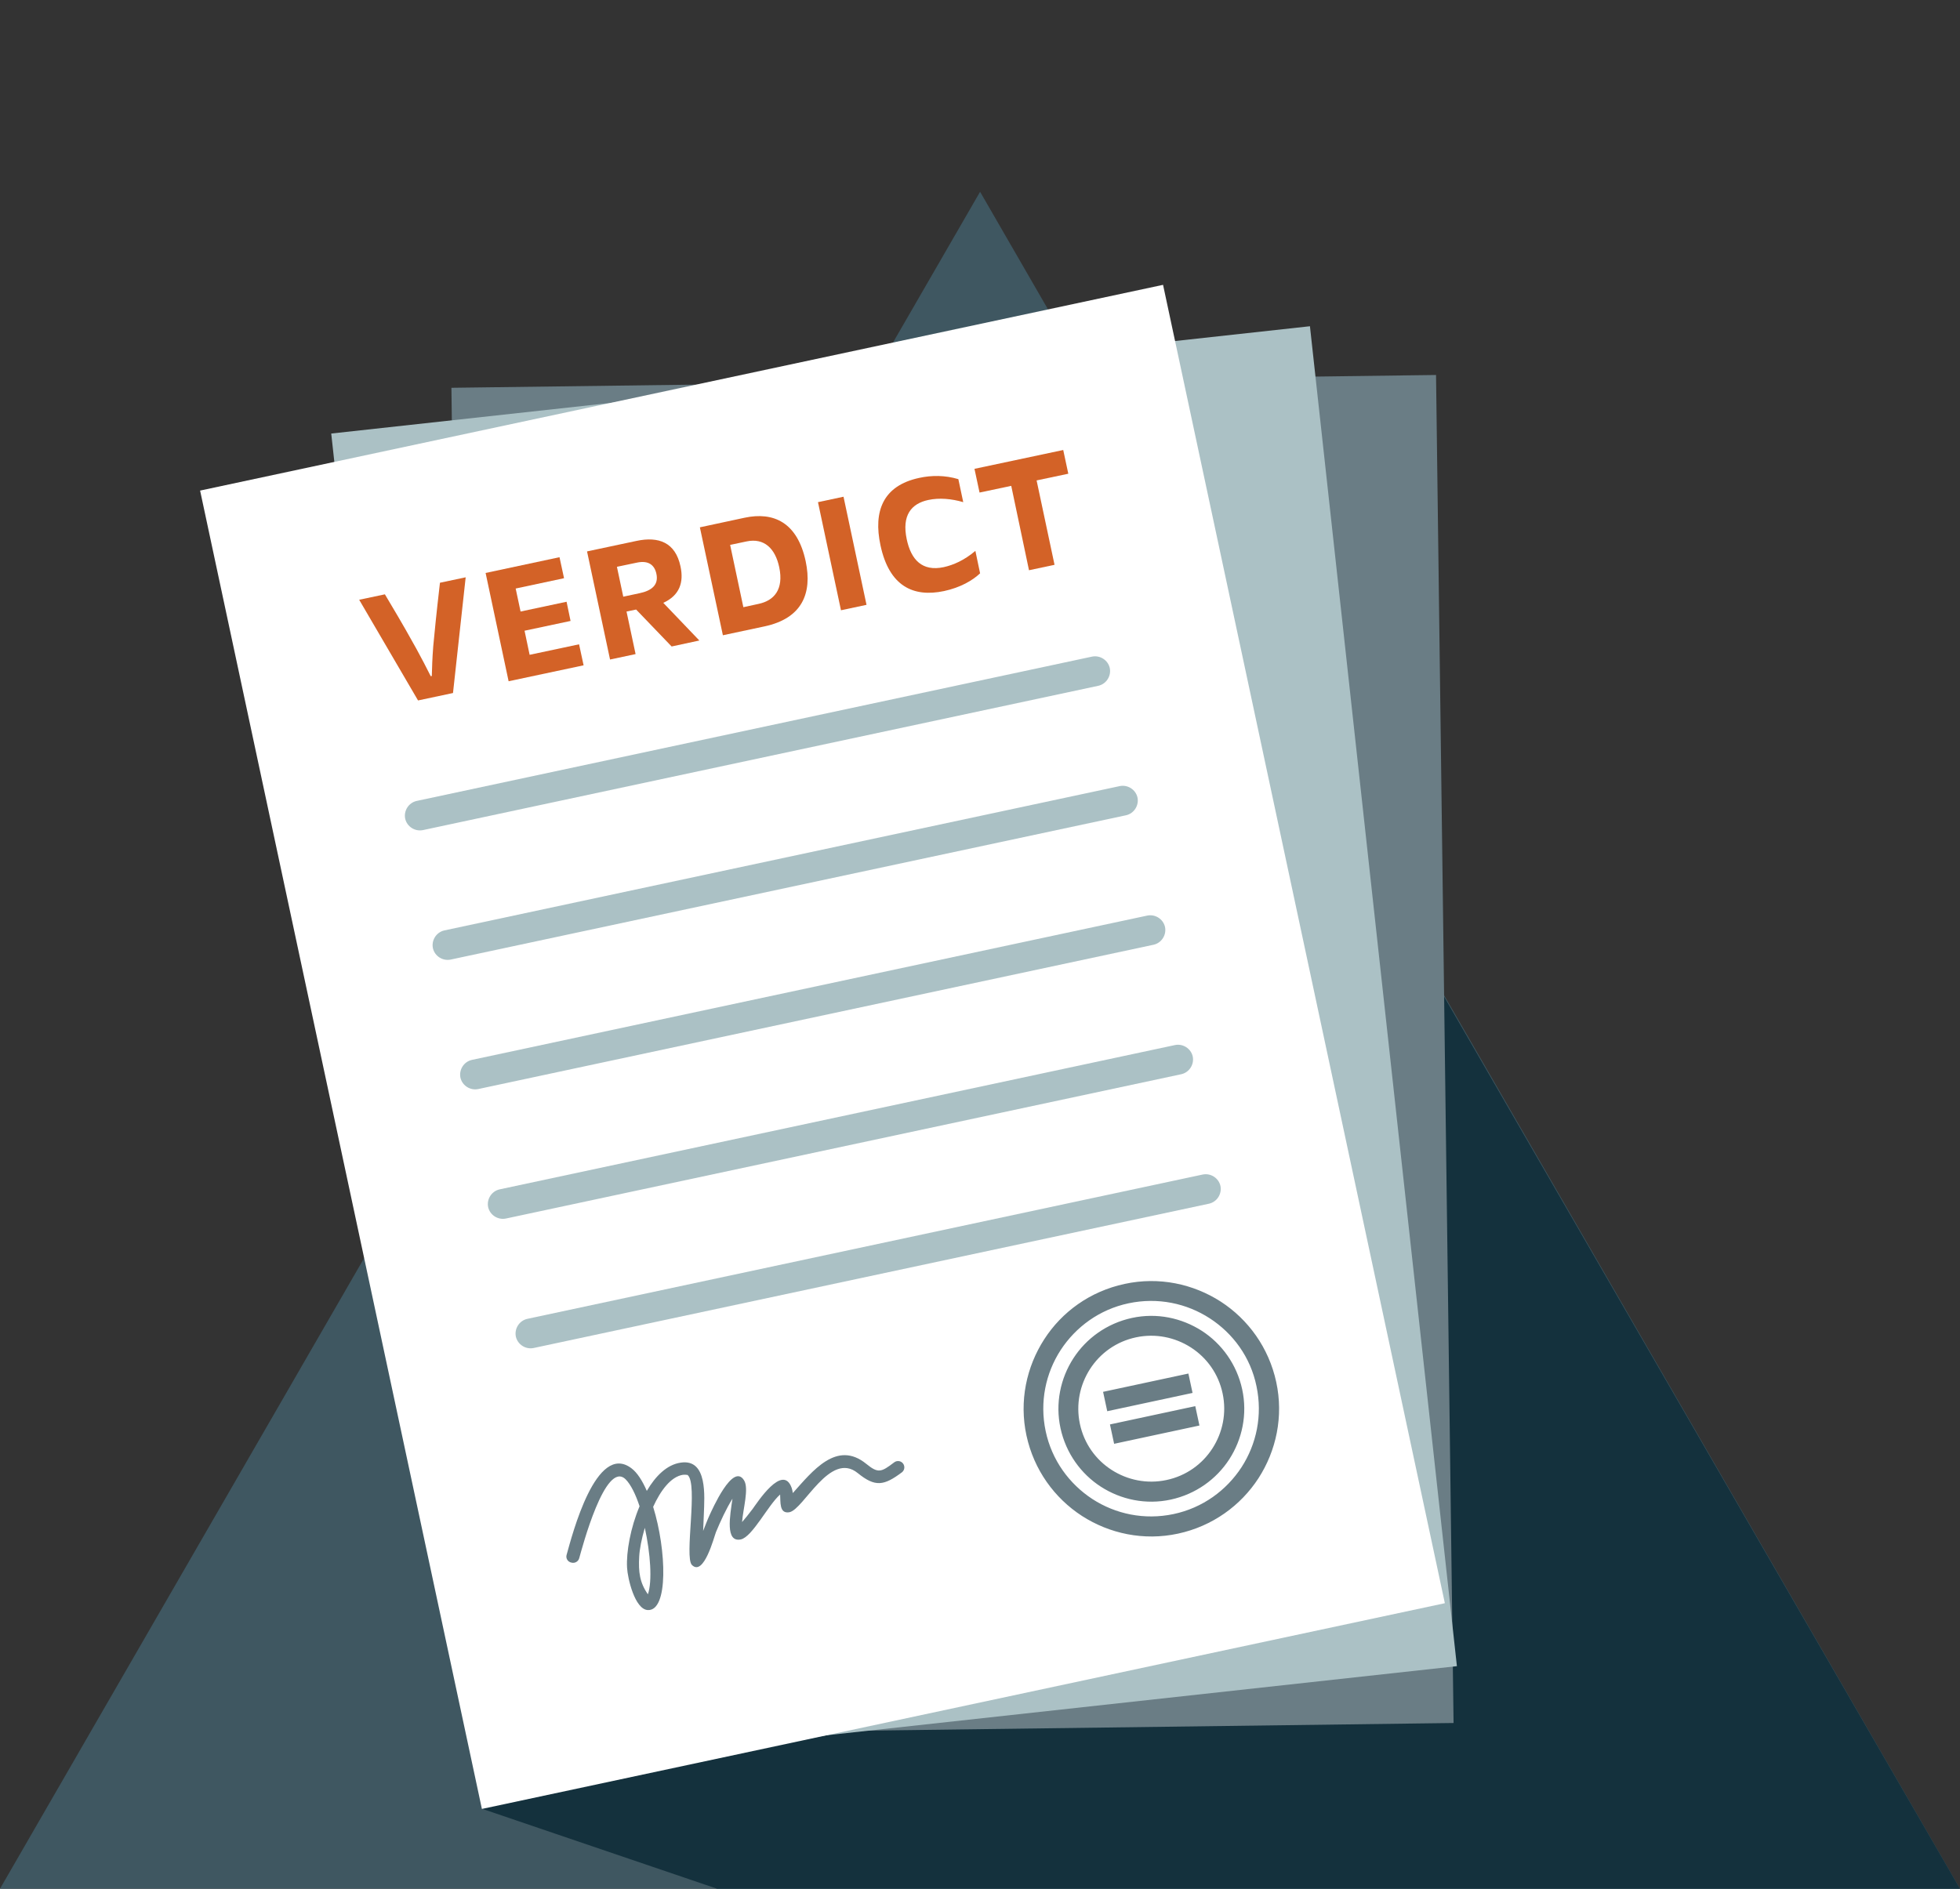 <?xml version="1.0" encoding="utf-8"?>
<!-- Generator: Adobe Illustrator 28.2.0, SVG Export Plug-In . SVG Version: 6.00 Build 0)  -->
<svg version="1.1" id="Layer_1" xmlns="http://www.w3.org/2000/svg" xmlns:xlink="http://www.w3.org/1999/xlink" x="0px" y="0px"
	 viewBox="0 0 108.21 104.3" style="enable-background:new 0 0 108.21 104.3;" xml:space="preserve">
<rect x="0" y="0" width="108.21" height="104.3" fill="#333333" stroke="none"/>
<style type="text/css">
	.st0{fill:#3F5761;}
	.st1{fill-rule:evenodd;clip-rule:evenodd;fill:#14313D;}
	.st2{fill:#ABC1C5;}
	.st3{fill:#6A7D85;}
	.st4{fill:#93AFB2;}
	.st5{fill:#EBF0F1;}
	.st6{fill:#D36227;}
	.st7{fill:#5A6A70;}
	.st8{fill:#EDB48E;}
	.st9{fill:#B7806A;}
	.st10{fill:#FFFFFF;}
	.st11{fill:#914020;}
	.st12{fill:none;}
	.st13{fill-rule:evenodd;clip-rule:evenodd;fill:#6A7D85;}
	.st14{fill-rule:evenodd;clip-rule:evenodd;fill:#ABC1C5;}
	.st15{fill-rule:evenodd;clip-rule:evenodd;fill:#FFFFFF;}
	.st16{fill-rule:evenodd;clip-rule:evenodd;fill:#D36227;}
	.st17{fill-rule:evenodd;clip-rule:evenodd;fill:#914020;}
	.st18{fill-rule:evenodd;clip-rule:evenodd;fill:#5A6A70;}
	.st19{fill:#DC8152;}
	.st20{fill-rule:evenodd;clip-rule:evenodd;fill:#DC8152;}
	.st21{fill-rule:evenodd;clip-rule:evenodd;fill:#C5D1D3;enable-background:new    ;}
	.st22{fill:#FFFFFF;enable-background:new    ;}
	.st23{fill-rule:evenodd;clip-rule:evenodd;fill:#EBF0F1;}
	.st24{fill-rule:evenodd;clip-rule:evenodd;fill:#ABC1C5;enable-background:new    ;}
</style>
<g>
	<polygon class="st0" points="54.11,10.59 81.16,57.44 108.21,104.3 54.11,104.3 0,104.3 27.05,57.44 	"/>
	<polygon class="st1" points="108.21,104.3 39.59,104.3 26.6,99.88 77.04,50.39 	"/>
	<g>
		
			<rect x="25.43" y="21.03" transform="matrix(1 -0.013 0.013 1 -0.781 0.715)" class="st13" width="54.36" height="74.44"/>
		
			<rect x="22.17" y="20.77" transform="matrix(0.994 -0.109 0.109 0.994 -6.014 5.712)" class="st14" width="54.36" height="74.44"/>
		
			<rect x="18.22" y="20.59" transform="matrix(0.978 -0.209 0.209 0.978 -11.075 10.762)" class="st15" width="54.36" height="74.44"/>
		<g>
			<path class="st14" d="M24.88,52.99c-0.44,0.09-0.88-0.19-0.98-0.63c-0.09-0.44,0.19-0.88,0.63-0.98l37.29-7.97
				c0.44-0.09,0.88,0.19,0.98,0.63c0.09,0.44-0.19,0.88-0.63,0.98L24.88,52.99L24.88,52.99z"/>
			<path class="st14" d="M23.35,45.84c-0.44,0.09-0.88-0.19-0.98-0.63c-0.09-0.44,0.19-0.88,0.63-0.98l37.29-7.97
				c0.44-0.09,0.88,0.19,0.98,0.63c0.09,0.44-0.19,0.88-0.63,0.98L23.35,45.84L23.35,45.84z"/>
			<path class="st14" d="M26.4,60.14c-0.44,0.09-0.88-0.19-0.98-0.63c-0.09-0.44,0.19-0.88,0.63-0.98l37.29-7.97
				c0.44-0.09,0.88,0.19,0.98,0.63c0.09,0.44-0.19,0.88-0.63,0.98L26.4,60.14L26.4,60.14z"/>
			<path class="st14" d="M27.93,67.29c-0.44,0.09-0.88-0.19-0.98-0.63c-0.09-0.44,0.19-0.88,0.63-0.98l37.29-7.97
				c0.44-0.09,0.88,0.19,0.98,0.63c0.09,0.44-0.19,0.88-0.63,0.98L27.93,67.29L27.93,67.29z"/>
			<path class="st14" d="M29.46,74.44c-0.44,0.09-0.88-0.19-0.98-0.63c-0.09-0.44,0.19-0.88,0.63-0.98l37.29-7.97
				c0.44-0.09,0.88,0.19,0.98,0.63c0.09,0.44-0.19,0.88-0.63,0.98L29.46,74.44z"/>
		</g>
		<path class="st13" d="M31.28,85.87c0.31-1.11,1.63-6.26,3.58-4.79c0.32,0.24,0.6,0.68,0.85,1.25c0.48-0.82,1.11-1.45,1.87-1.56
			c1.5-0.23,1.31,1.89,1.28,2.82c-0.01,0.31-0.03,0.63-0.04,0.95c0.12-0.3,0.23-0.6,0.35-0.86c0.13-0.27,1.29-2.95,1.91-1.93
			c0.28,0.45-0.06,1.58-0.11,2.3c0.18-0.21,0.34-0.4,0.58-0.72c0.25-0.34,1.67-2.55,2.16-1.16c0.03,0.09,0.05,0.19,0.06,0.28
			c1.08-1.2,2.42-2.95,4.06-1.61c0.66,0.54,0.83,0.45,1.53-0.08c0.15-0.12,0.37-0.1,0.49,0.05c0.12,0.15,0.1,0.37-0.05,0.49
			c-1,0.75-1.48,0.83-2.44,0.05c-1.54-1.26-3,2.04-3.79,2.16c-0.56,0.09-0.47-0.59-0.5-0.98c-0.67,0.59-1.53,2.34-2.17,2.48
			c-0.87,0.18-0.6-1.3-0.46-2.25c-0.36,0.58-0.65,1.22-0.91,1.84c-0.1,0.25-0.67,2.48-1.33,1.82c-0.43-0.43,0.36-4.48-0.24-4.97
			c-0.11-0.01-0.14-0.02-0.25-0.01c-0.67,0.1-1.24,0.87-1.65,1.77c0.74,2.39,0.85,5.77-0.3,5.7c-0.71-0.04-1.11-1.75-1.14-2.34
			c-0.05-0.86,0.19-2.21,0.69-3.39c-0.22-0.67-0.49-1.21-0.77-1.49c-1.12-1.09-2.41,3.82-2.56,4.35c-0.05,0.19-0.24,0.3-0.43,0.25
			C31.34,86.25,31.23,86.05,31.28,85.87L31.28,85.87z M35.6,84.37c-0.18,0.61-0.29,1.19-0.31,1.58c-0.05,0.86,0.03,1.45,0.48,2.09
			C36.02,87.32,35.91,85.78,35.6,84.37z"/>
		<path class="st13" d="M62.09,70.9c1.9-0.41,3.79,0,5.31,0.98c1.51,0.98,2.65,2.54,3.06,4.44c0.41,1.9,0,3.79-0.98,5.31
			c-0.98,1.51-2.54,2.65-4.44,3.06c-1.9,0.41-3.79,0-5.31-0.98c-1.51-0.98-2.65-2.54-3.06-4.44c-0.41-1.9,0-3.79,0.98-5.31
			C58.62,72.45,60.18,71.31,62.09,70.9L62.09,70.9z M60.9,76.86l0.23,1.07l4.71-1.01l-0.23-1.07L60.9,76.86L60.9,76.86z
			 M61.28,78.66l0.23,1.07l4.71-1.01l-0.23-1.07L61.28,78.66L61.28,78.66z M62.49,72.78c-1.38,0.3-2.52,1.13-3.23,2.23
			c-0.71,1.1-1.01,2.48-0.71,3.86c0.3,1.38,1.13,2.52,2.23,3.23c1.1,0.71,2.48,1.01,3.86,0.71c1.38-0.3,2.52-1.13,3.23-2.23
			c0.71-1.1,1.01-2.48,0.71-3.86c-0.3-1.38-1.13-2.52-2.23-3.23C65.24,72.78,63.87,72.48,62.49,72.78L62.49,72.78z M65.75,74.41
			c-0.87-0.56-1.95-0.79-3.03-0.56c-1.09,0.23-1.98,0.88-2.54,1.75c-0.56,0.87-0.79,1.95-0.56,3.03c0.23,1.09,0.88,1.98,1.75,2.54
			c0.87,0.56,1.95,0.79,3.03,0.56c1.09-0.23,1.98-0.88,2.54-1.75c0.56-0.87,0.79-1.95,0.56-3.03
			C67.27,75.86,66.62,74.97,65.75,74.41L65.75,74.41z M66.79,72.8c-1.28-0.83-2.87-1.17-4.48-0.83c-1.61,0.34-2.92,1.31-3.75,2.58
			c-0.83,1.28-1.17,2.87-0.83,4.48c0.34,1.61,1.31,2.92,2.58,3.75c1.28,0.83,2.87,1.17,4.48,0.83c1.61-0.34,2.92-1.31,3.75-2.58
			c0.83-1.28,1.17-2.87,0.83-4.48C69.04,74.94,68.07,73.63,66.79,72.8z"/>
		<g>
			<path class="st6" d="M19.83,33.12l1.42-0.3c1.24,2.08,1.24,2.13,1.74,3.01c0.31,0.57,0.52,0.97,0.79,1.51l0.06-0.01
				c0.02-0.59,0.02-0.86,0.08-1.65c0.08-0.83,0.15-1.6,0.37-3.5l1.42-0.3l-0.7,6.39l-1.93,0.41L19.83,33.12z"/>
			<path class="st6" d="M26.81,31.64l4.08-0.87l0.25,1.16l-2.67,0.57l0.27,1.27l2.54-0.54l0.22,1.06l-2.54,0.54l0.28,1.33l2.73-0.58
				l0.25,1.16l-4.14,0.88L26.81,31.64z"/>
			<path class="st6" d="M32.41,30.45l2.73-0.58c1.22-0.26,2.15,0.08,2.43,1.41c0.19,0.88-0.05,1.6-0.95,2.01l1.99,2.08l-1.53,0.33
				l-1.96-2.04l-0.53,0.11l0.5,2.35l-1.41,0.3L32.41,30.45z M35.3,32.76c0.68-0.14,1.07-0.46,0.94-1.07
				c-0.1-0.48-0.43-0.76-1.08-0.62l-1.1,0.23l0.35,1.65L35.3,32.76z"/>
			<path class="st6" d="M38.64,29.12l2.47-0.53c1.59-0.34,2.91,0.25,3.37,2.4c0.38,1.79-0.21,3.16-2.27,3.6l-2.3,0.49L38.64,29.12z
				 M41.87,33.35c0.87-0.18,1.41-0.8,1.15-2.03c-0.22-1.03-0.83-1.63-1.81-1.42l-0.9,0.19l0.73,3.44L41.87,33.35z"/>
			<path class="st6" d="M45.16,27.73l1.41-0.3l1.27,5.97l-1.41,0.3L45.16,27.73z"/>
			<path class="st6" d="M48.61,30.11c-0.4-1.87,0.13-3.29,2.14-3.72c0.69-0.15,1.43-0.15,2.16,0.07l0.27,1.27
				c-0.65-0.19-1.32-0.25-1.93-0.12c-0.94,0.2-1.47,0.85-1.19,2.17c0.24,1.14,0.86,1.79,2.04,1.54c0.54-0.12,1.14-0.38,1.75-0.9
				l0.26,1.24c-0.42,0.4-1.1,0.79-1.99,0.98C50.42,33,49.09,32.37,48.61,30.11z"/>
			<path class="st6" d="M55.83,26.83l-1.75,0.37l-0.28-1.31l4.9-1.04l0.28,1.31l-1.75,0.37l0.99,4.66l-1.41,0.3L55.83,26.83z"/>
		</g>
	</g>
</g>
</svg>
